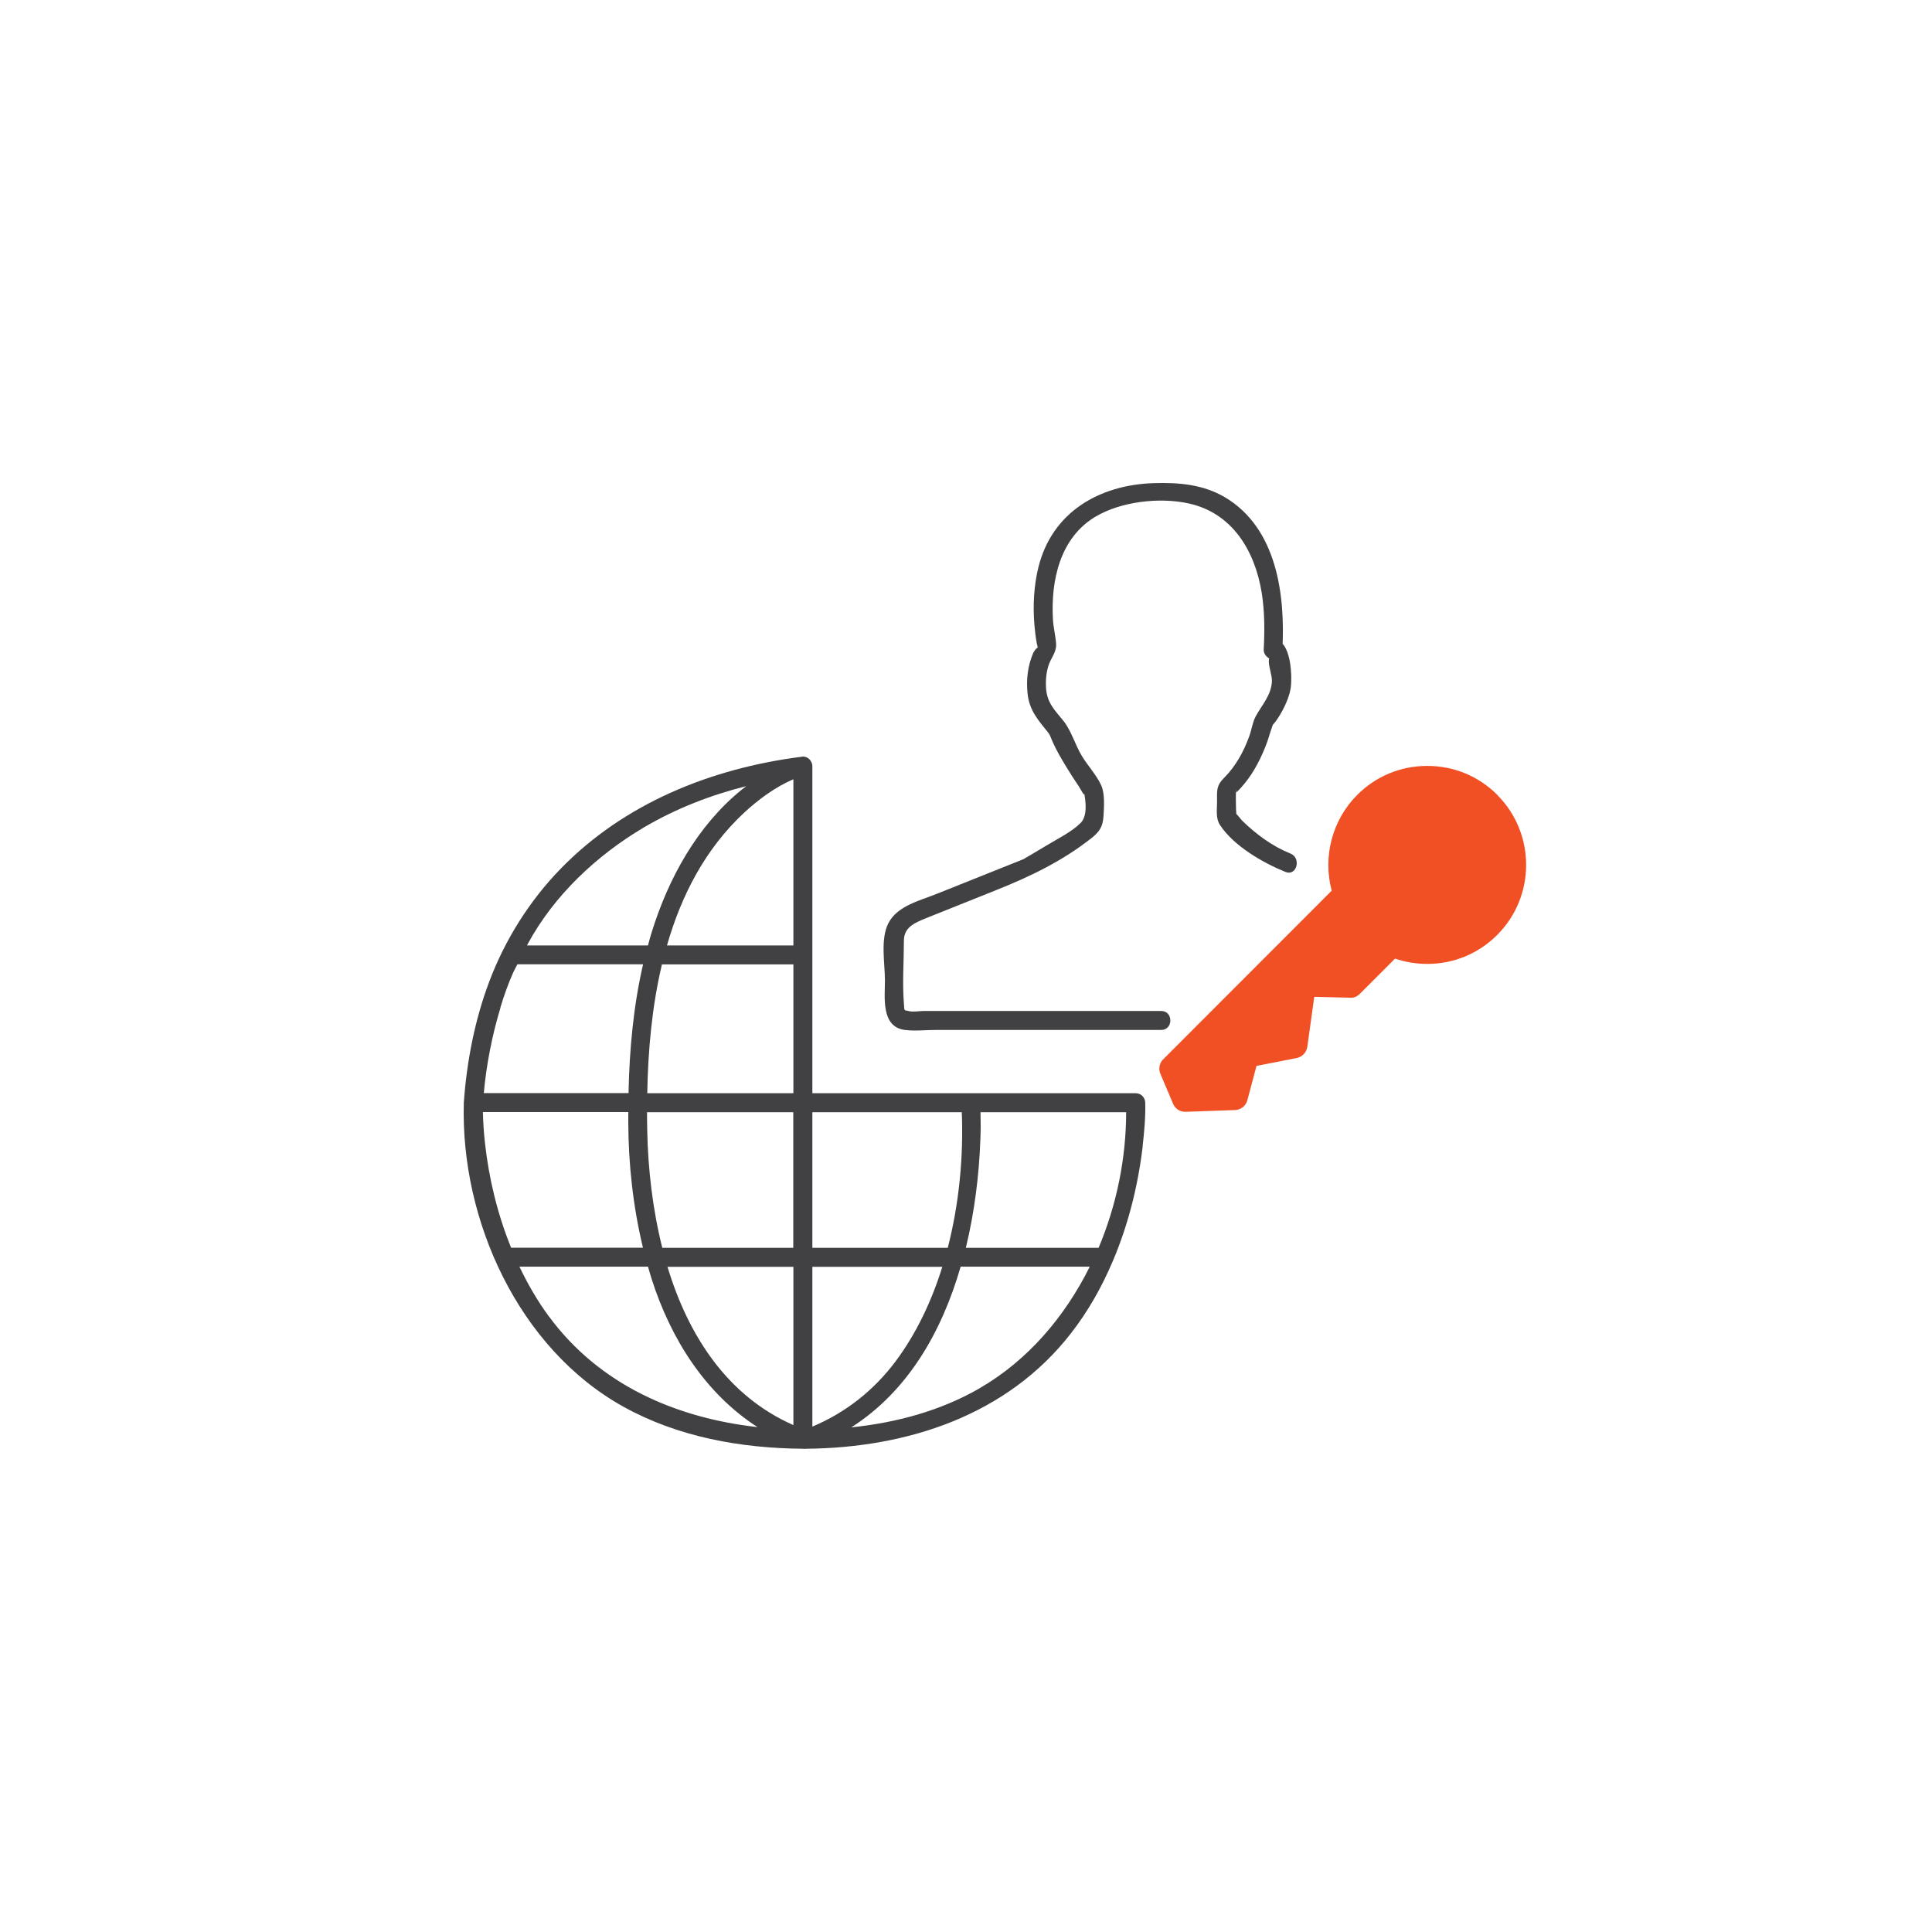 <svg width="100" height="100" viewBox="0 0 100 100" fill="none" xmlns="http://www.w3.org/2000/svg">
<g clip-path="url(#clip0_516_12960)">
<path d="M77.501 41.143C76.533 40.173 75.25 39.643 73.876 39.643C72.502 39.643 71.219 40.173 70.251 41.143C68.955 42.439 68.458 44.345 68.929 46.1L62.673 52.361L60.206 54.83C60.01 55.026 59.951 55.327 60.062 55.583L60.396 56.369L60.717 57.128C60.821 57.384 61.07 57.547 61.345 57.547C61.352 57.547 61.364 57.547 61.371 57.547L63.93 57.456C64.231 57.443 64.486 57.24 64.564 56.945L65.036 55.17L67.117 54.764C67.404 54.705 67.62 54.476 67.666 54.188L68.026 51.595L69.885 51.641C70.1 51.654 70.251 51.575 70.388 51.438L72.207 49.617C72.744 49.8 73.307 49.892 73.876 49.892C75.244 49.892 76.526 49.361 77.495 48.392C79.491 46.395 79.491 43.14 77.495 41.143H77.501Z" fill="#F05023"/>
<path d="M60.095 52.328H47.819C47.584 52.328 47.243 52.394 47.014 52.328C46.785 52.263 46.818 52.374 46.785 51.935C46.7 50.874 46.785 49.767 46.785 48.7C46.785 47.973 47.355 47.757 48.055 47.475C49.233 47.004 50.41 46.532 51.588 46.061C53.342 45.36 54.978 44.574 56.483 43.389C56.908 43.055 57.085 42.786 57.118 42.236C57.144 41.765 57.196 41.09 57 40.652C56.758 40.115 56.293 39.623 55.992 39.119C55.652 38.556 55.443 37.803 55.037 37.305C54.579 36.735 54.186 36.382 54.14 35.576C54.121 35.197 54.153 34.83 54.265 34.463C54.389 34.063 54.684 33.769 54.664 33.35C54.644 32.931 54.526 32.505 54.5 32.073C54.383 30.056 54.86 27.823 56.725 26.729C58.034 25.963 59.99 25.727 61.509 26.054C63.773 26.539 64.951 28.497 65.304 30.671C65.461 31.647 65.461 32.642 65.409 33.625C65.395 33.874 65.644 34.142 65.899 34.116C65.932 34.116 65.729 34.103 65.723 34.07C65.67 33.756 65.683 34.123 65.69 34.096C65.612 34.371 65.847 34.934 65.834 35.255C65.808 35.982 65.317 36.48 64.99 37.089C64.826 37.397 64.78 37.796 64.656 38.124C64.368 38.91 63.962 39.656 63.367 40.252C62.942 40.678 62.994 40.92 62.994 41.496C62.994 41.909 62.916 42.348 63.145 42.701C63.858 43.788 65.369 44.66 66.534 45.131C67.117 45.367 67.372 44.417 66.796 44.181C65.854 43.802 65.023 43.186 64.296 42.479C64.224 42.407 63.949 42.033 63.864 42.027C63.877 42.027 63.884 42.459 63.976 42.223C64.008 42.132 63.976 41.968 63.976 41.87C63.976 41.568 63.956 41.261 63.976 40.959C63.995 40.658 63.976 41.025 63.989 41.012C64.146 40.881 64.283 40.717 64.414 40.56C64.924 39.938 65.291 39.204 65.572 38.451C65.664 38.202 65.729 37.94 65.821 37.692C65.926 37.397 65.827 37.6 66.011 37.364C66.344 36.912 66.691 36.238 66.796 35.675C66.894 35.177 66.874 33.022 65.886 33.127L66.377 33.618C66.528 30.776 66.089 27.338 63.406 25.74C62.268 25.072 61.018 24.967 59.716 25.007C56.889 25.098 54.454 26.513 53.748 29.361C53.512 30.318 53.46 31.326 53.538 32.309C53.565 32.642 53.604 32.97 53.663 33.297C53.676 33.369 53.715 33.468 53.709 33.546C53.709 33.566 53.728 33.592 53.721 33.612C53.761 33.396 53.545 33.657 53.479 33.795C53.191 34.47 53.106 35.21 53.191 35.937C53.29 36.794 53.761 37.305 54.271 37.94C54.356 38.052 54.369 38.143 54.52 38.477C54.716 38.903 54.958 39.309 55.2 39.709C55.403 40.043 55.619 40.377 55.842 40.704C55.959 40.881 56.188 41.379 56.097 40.946C56.202 41.457 56.3 42.23 55.933 42.597C55.456 43.068 54.749 43.409 54.18 43.756C53.918 43.913 53.65 44.07 53.388 44.227C53.303 44.273 52.936 44.489 53.008 44.456C53.133 44.398 52.877 44.509 52.845 44.522C52.648 44.6 52.452 44.679 52.256 44.758C50.986 45.262 49.723 45.773 48.454 46.277C47.597 46.624 46.465 46.88 45.993 47.764C45.555 48.589 45.804 49.859 45.804 50.743C45.804 51.627 45.594 53.153 46.837 53.31C47.348 53.376 47.904 53.31 48.421 53.31H60.102C60.736 53.31 60.736 52.328 60.102 52.328H60.095Z" fill="#414042"/>
<path d="M59.14 59.342C59.225 58.595 59.297 57.829 59.277 57.076C59.271 56.807 59.061 56.585 58.786 56.585H42.048V39.65C42.048 39.44 41.877 39.211 41.662 39.172C41.648 39.172 41.629 39.172 41.616 39.165C41.596 39.165 41.577 39.152 41.557 39.158C41.518 39.158 41.478 39.172 41.433 39.178C41.433 39.178 41.433 39.178 41.426 39.178C36.786 39.781 32.304 41.581 29.006 44.98C27.403 46.631 26.14 48.641 25.328 50.796C24.576 52.78 24.157 54.954 24.007 57.069C23.83 63.173 26.847 69.8 32.271 72.813C35.105 74.384 38.35 74.961 41.563 74.987C41.59 74.987 41.616 75 41.642 74.993C41.668 74.993 41.694 74.993 41.721 74.987C46.956 74.941 52.132 73.265 55.436 69.008C56.333 67.855 57.046 66.585 57.609 65.249C58.407 63.369 58.904 61.359 59.146 59.335L59.14 59.342ZM58.289 57.567C58.289 59.925 57.805 62.354 56.863 64.587H49.992C50.443 62.728 50.679 60.809 50.744 58.975C50.764 58.504 50.764 58.039 50.751 57.567H58.283H58.289ZM49.782 57.567C49.874 59.84 49.651 62.276 49.056 64.587H42.048V57.567H49.782ZM33.502 58.556C33.495 58.229 33.489 57.901 33.489 57.567H41.06V64.587H34.28C33.776 62.577 33.541 60.494 33.502 58.556ZM41.066 48.936H34.522C35.268 46.336 36.505 43.939 38.508 42.073C39.24 41.392 40.15 40.717 41.066 40.337V48.936ZM39.469 49.918H41.066V56.585H33.502C33.541 54.384 33.744 52.099 34.261 49.918H39.469ZM39.699 65.57H41.066V73.762C37.624 72.249 35.615 69.1 34.549 65.57H39.699ZM42.048 65.57H48.775C48.218 67.358 47.42 69.041 46.347 70.475C45.228 71.968 43.756 73.127 42.048 73.841V65.57ZM33.318 42.832C34.974 41.857 36.767 41.156 38.625 40.691C38.547 40.75 38.468 40.815 38.39 40.874C36.086 42.747 34.601 45.452 33.731 48.255C33.659 48.477 33.6 48.707 33.541 48.936H27.279C27.279 48.936 27.311 48.877 27.324 48.844C28.685 46.336 30.878 44.28 33.318 42.832ZM25.898 52.158C26.087 51.529 26.303 50.914 26.572 50.318C26.637 50.18 26.709 50.049 26.781 49.912H33.286C32.782 52.092 32.579 54.339 32.533 56.578H25.041C25.178 55.085 25.472 53.586 25.904 52.158H25.898ZM24.995 57.561H32.52C32.52 57.737 32.52 57.914 32.52 58.091C32.526 60.259 32.769 62.459 33.279 64.581H26.454C25.747 62.839 25.302 60.992 25.099 59.139C25.041 58.615 25.008 58.091 24.995 57.561ZM28.41 68.137C27.815 67.331 27.318 66.467 26.886 65.563H33.541C33.6 65.779 33.665 65.989 33.731 66.205C34.732 69.329 36.512 72.125 39.208 73.867C35 73.396 31.028 71.686 28.417 68.143L28.41 68.137ZM50.718 71.85C48.676 73.029 46.393 73.638 44.063 73.88C46.988 72.014 48.748 68.936 49.723 65.563H56.405C55.115 68.163 53.192 70.416 50.712 71.85H50.718Z" fill="#414042"/>
</g>
<defs>
<clipPath id="clip0_516_12960">
<rect width="55" height="50" fill="white" transform="translate(24 25)"/>
</clipPath>
</defs>
</svg>
